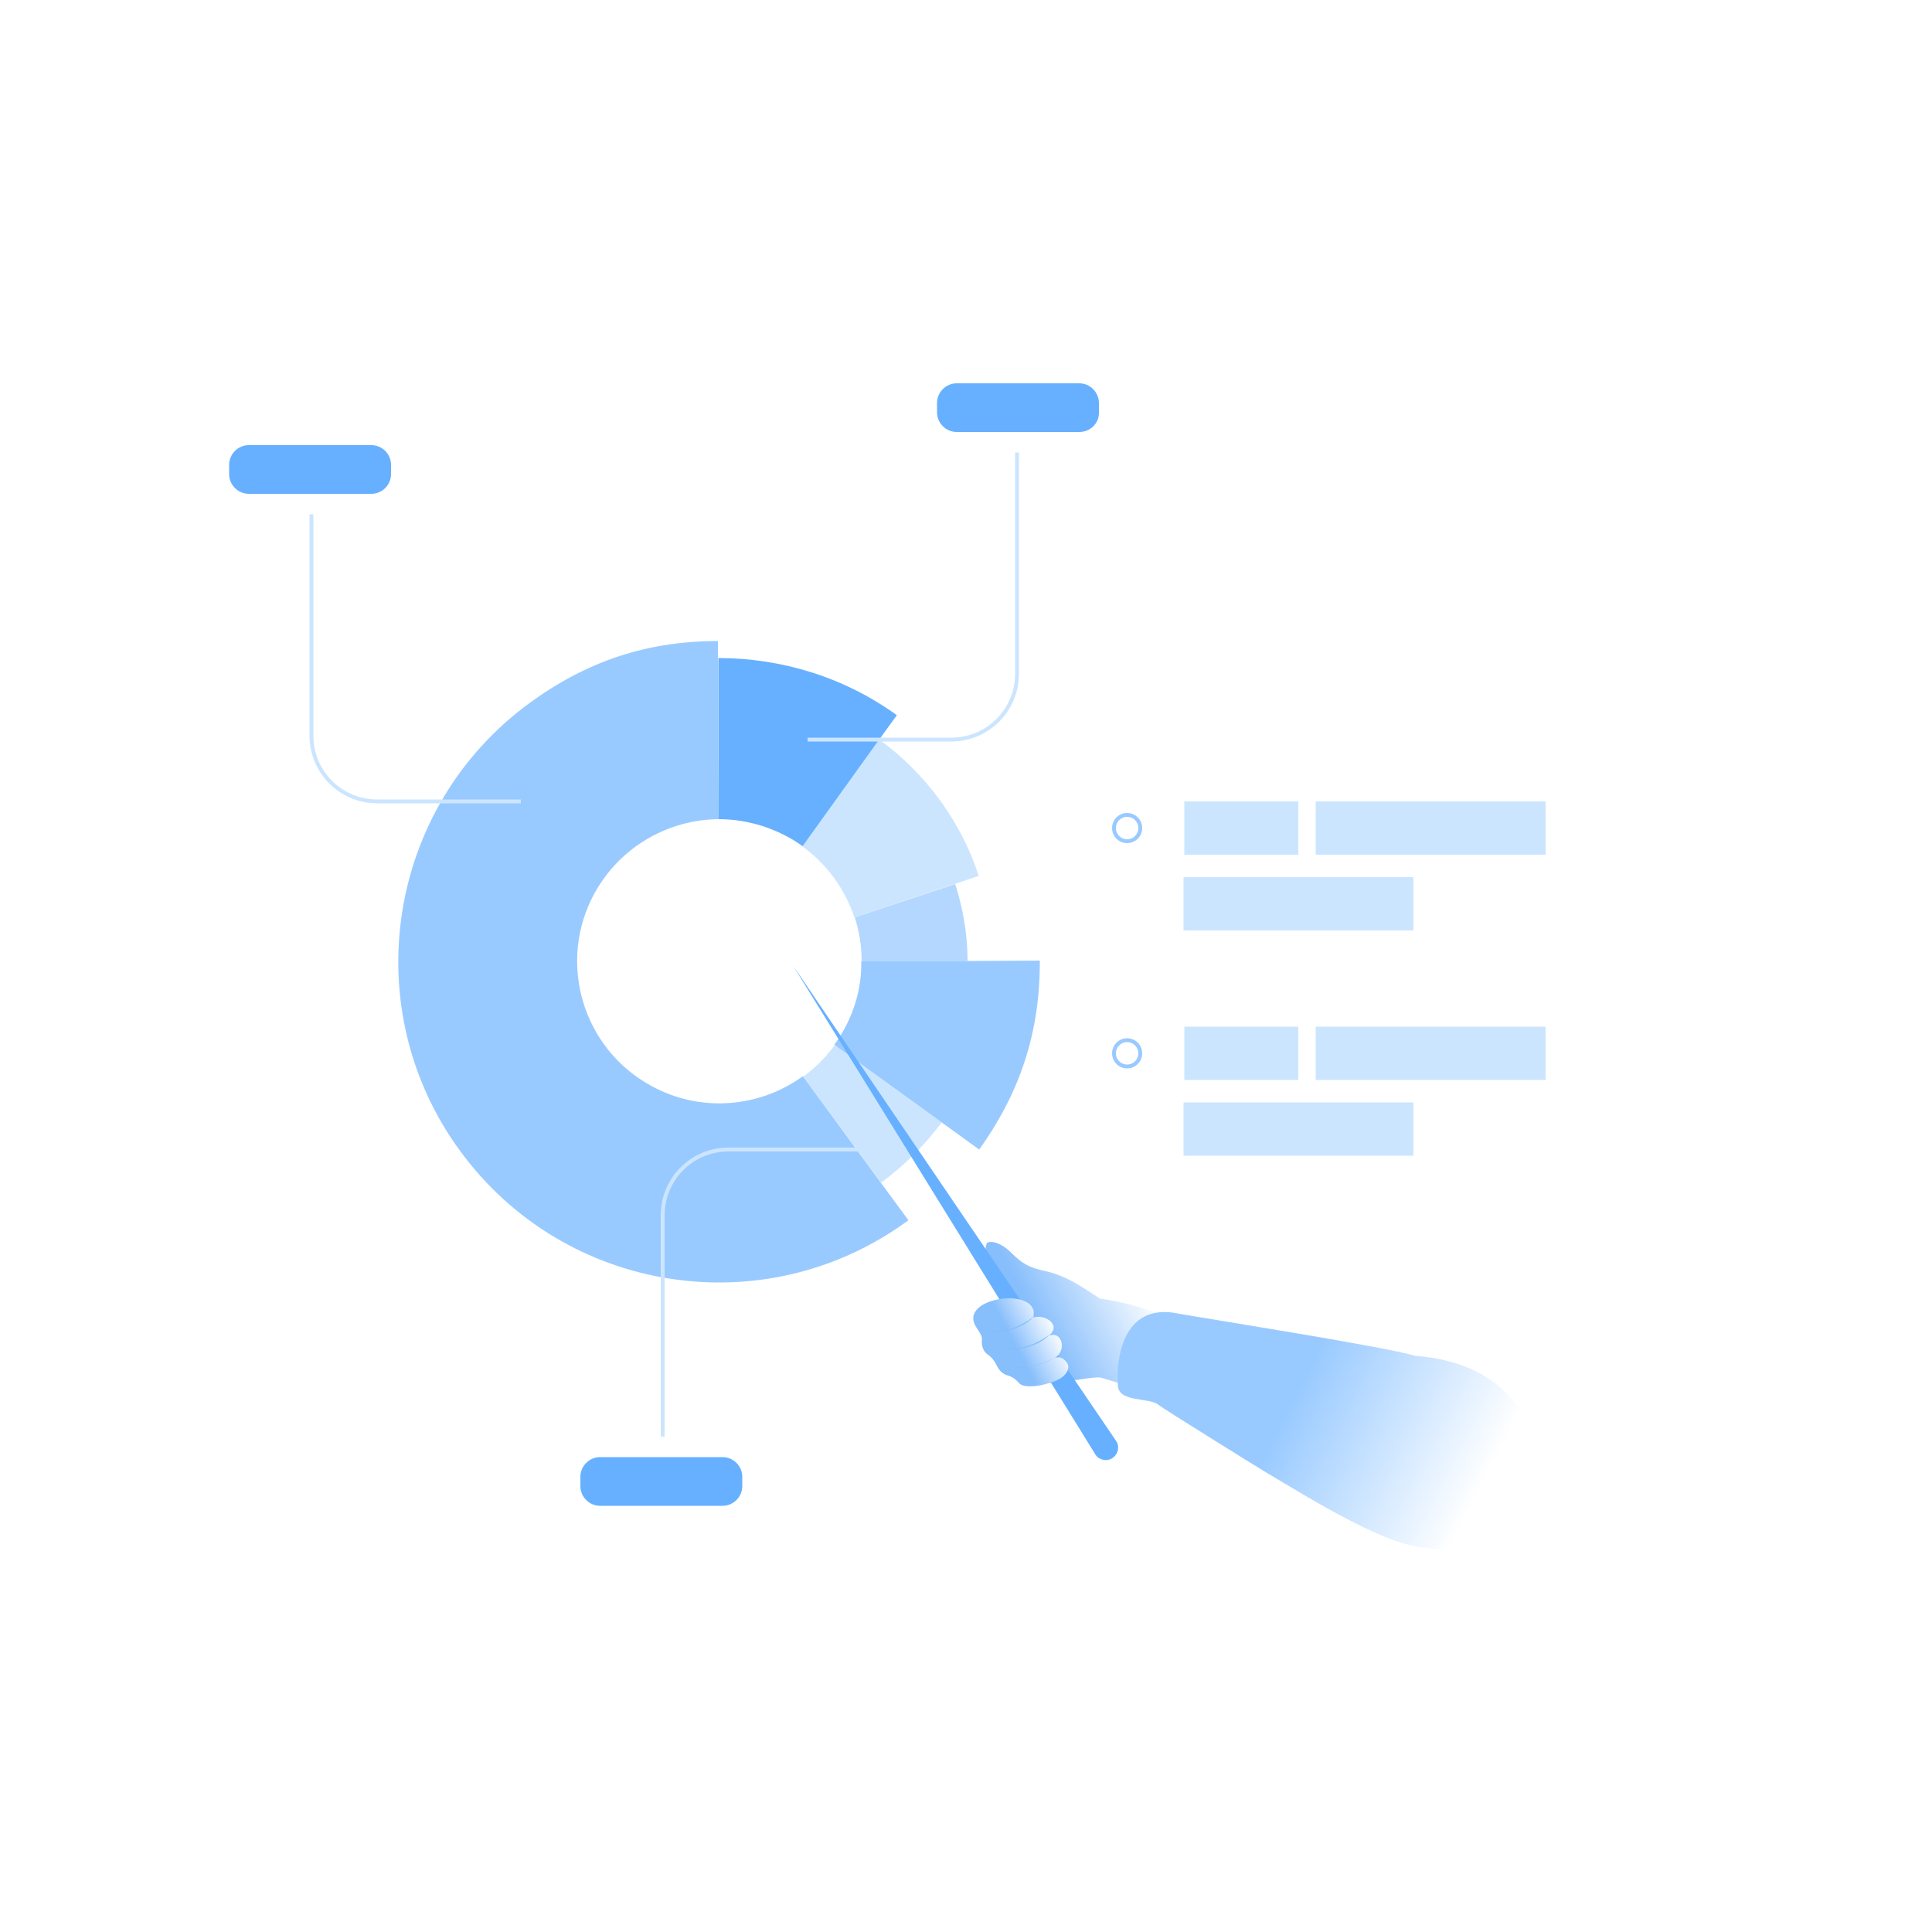 <?xml version="1.0" encoding="utf-8"?>
<!-- Generator: Adobe Illustrator 26.5.0, SVG Export Plug-In . SVG Version: 6.00 Build 0)  -->
<svg version="1.1" xmlns="http://www.w3.org/2000/svg" xmlns:xlink="http://www.w3.org/1999/xlink" x="0px" y="0px"
	 viewBox="0 0 500 500" style="enable-background:new 0 0 500 500;" xml:space="preserve">
<style type="text/css">
	.st0{fill:#DCEDFF;}
	.st1{fill:#FFFFFF;}
	.st2{fill:#99CAFF;}
	.st3{fill:#CCE5FF;}
	.st4{fill:#B3D7FF;}
	.st5{fill:none;stroke:#99CAFF;stroke-miterlimit:10;}
	.st6{fill:#66B0FF;}
	.st7{fill:none;stroke:#CCE5FF;stroke-miterlimit:10;}
	.st8{fill:url(#SVGID_1_);}
	.st9{fill:url(#SVGID_00000013150693321412472920000017102199378000676528_);}
	.st10{fill:url(#SVGID_00000134229805177727590500000008505348971471605150_);}
	.st11{fill:#80BDFF;}

	#hand{
        transform-origin: 50% 50% !important;
		animation: move 9s infinite ease-in-out forwards;
        }

 	@keyframes move { 
       
		0% {
        transform: 
		translate(-70px, -45px);
		}
		50% {
        transform: 
		translate(0px, -50px);
		}
		80% {
        transform: 
		translate(25px, 50px);
		}
		100% {
        transform: 
		translate(-70px, -45px);
		}
		
	}
		

	#pop-1{
		transform-origin: 50% 50% !important;
		animation: op 9s  infinite ease-in-out backwards;
	}

	#pop-2{
		transform-origin: 50% 50% !important;
		animation: op 9s 3s infinite ease-in-out backwards;
	}

	#pop-3{
		transform-origin: 50% 50% !important;
		animation: op 9s 6s infinite ease-in-out backwards;
	}

	@keyframes op { 
       	0% {transform: translate(0px, 50px); opacity:0;}
		11.11% {transform: translate(0px, 0px); opacity:1;}
		22.22% {transform: translate(0px, 0px); opacity:1;}
		33.33% {transform: translate(0px, 0px); opacity:0;}
		100% {transform: translate(0px, 50px); opacity:0;}
	} 

</style>
<g id="board">
	<g>
		<g>
			<path class="st1" d="M425.7,362.2H75.1c-8.3,0-15.1-6.7-15.1-15.1V154.2c0-8.3,6.7-15.1,15.1-15.1h350.6
				c8.3,0,15.1,6.7,15.1,15.1v192.9C440.7,355.5,434,362.2,425.7,362.2z"/>
		</g>
		<g>
			<g>
				<path class="st2" d="M119.1,297.9c-27.1-37-19-89,18-116c14.8-10.8,30.4-16,48.7-16l0,4.5L186,212c-12.9,0.1-25.4,7-32.1,19.1
					c-9.8,17.8-3.2,40.2,14.6,49.9c12.9,7.1,28.2,5.6,39.3-2.5c0,0,0,0,0,0l20.1,27.5l0,0l7.2,9.8
					C198.1,343,146.2,334.9,119.1,297.9z"/>
			</g>
		</g>
		<path class="st3" d="M228,306.1l-20.1-27.5c0,0,0,0,0,0c3.1-2.2,5.8-5,8.1-8.1l27.7,20C239.4,296.3,234.1,301.6,228,306.1
			L228,306.1z"/>
		<path class="st3" d="M221.1,237.4c-2.4-7.2-7-13.7-13.5-18.4l19.9-27.6c5.9,4.2,11.2,9.5,15.7,15.6c4.5,6.2,7.9,12.8,10.1,19.7
			l-6.3,2.1L221.1,237.4z"/>
		<path class="st4" d="M223,248.8c0-3.9-0.6-7.7-1.8-11.4l0,0l26-8.6c2.1,6.5,3.2,13.2,3.2,19.9L223,248.8z"/>
		<g>
			<g>
				<rect x="306.5" y="207.4" class="st3" width="29.5" height="13.8"/>
				<rect x="340.5" y="207.4" class="st3" width="59.5" height="13.8"/>
				<rect x="306.3" y="227" class="st3" width="59.5" height="13.8"/>
				<circle class="st5" cx="291.7" cy="214.3" r="3.4"/>
			</g>
			<g>
				<rect x="306.5" y="265.7" class="st3" width="29.5" height="13.8"/>
				<rect x="340.5" y="265.7" class="st3" width="59.5" height="13.8"/>
				<rect x="306.3" y="285.3" class="st3" width="59.5" height="13.8"/>
				<circle class="st5" cx="291.7" cy="272.6" r="3.4"/>
			</g>
		</g>
	</g>
</g>
<g id="chart-light">
	<g>
		<g>
			<path class="st2" d="M215.9,270.4c0.9-1.2,1.7-2.5,2.5-3.9c3.1-5.6,4.6-11.7,4.5-17.7l27.4-0.1l18.8-0.1c0.1,18.3-5,34-15.7,48.9
				l-9.8-7.1L215.9,270.4z"/>
		</g>
	</g>
</g>
<g id="chart-dark">
	<path class="st6" d="M186,212l-0.1-41.7c16.4,0,32.7,5,46.2,14.8l-4.5,6.2L207.7,219c-1.2-0.9-2.5-1.7-3.8-2.4
		C198.2,213.5,192,212,186,212z"/>
</g>
<g id="pop-1">
	<g>
		<path class="st7" d="M134.8,207.4H97.6c-9.4,0-17-7.6-17-17v-57.3"/>
		<path class="st6" d="M64.4,127.8h31.7c2.8,0,5.1-2.3,5.1-5.1v-2.4c0-2.8-2.3-5.1-5.1-5.1H64.4c-2.8,0-5.1,2.3-5.1,5.1v2.4
			C59.3,125.5,61.6,127.8,64.4,127.8z"/>
	</g>
</g>
<g id="pop-2">
	<g>
		<path class="st7" d="M209,191.4h37.2c9.4,0,17-7.6,17-17v-57.3"/>
		<path class="st6" d="M279.3,111.8h-31.7c-2.8,0-5.1-2.3-5.1-5.1v-2.4c0-2.8,2.3-5.1,5.1-5.1h31.7c2.8,0,5.1,2.3,5.1,5.1v2.4
			C284.5,109.5,282.2,111.8,279.3,111.8z"/>
	</g>
</g>
<g id="pop-3">
	<g>
		<path class="st7" d="M225.7,297.5h-37.2c-9.4,0-17,7.6-17,17v57.3"/>
		<path class="st6" d="M155.3,377.1H187c2.8,0,5.1,2.3,5.1,5.1v2.4c0,2.8-2.3,5.1-5.1,5.1h-31.7c-2.8,0-5.1-2.3-5.1-5.1v-2.4
			C150.2,379.4,152.5,377.1,155.3,377.1z"/>
	</g>
</g>
<g id="hand">
	<g>
		
			<linearGradient id="SVGID_1_" gradientUnits="userSpaceOnUse" x1="1319.019" y1="539.374" x2="1290.337" y2="548.36" gradientTransform="matrix(0.982 -0.19 0.19 0.982 -1099.245 55.714)">
			<stop  offset="0" style="stop-color:#FFFFFF"/>
			<stop  offset="0.991" style="stop-color:#87BEFC"/>
		</linearGradient>
		<path class="st8" d="M305.7,342.2c-6.9-2.9-14.4-5.3-21-6.1c-4.4-2.9-8.9-6-14-7.1c-4.6-1-6.2-2-9.2-5c-1.9-1.9-4.8-3.2-6.1-2.3
			c-2.1,5.7,4.6,13.6,9.2,15.7c-1.2,0.6-2.1,1.4-2.6,2.8c-0.2,1.9,1.7,3.2,3.3,4.3c4.1,2.7,7,12.4,6.2,13c-1.9,1.5,11.2-1.4,13.3-1
			c2,0.5,19.4,6.2,25.1,7.8L305.7,342.2z"/>
		<g>
			<path class="st6" d="M283.6,376.6L205.3,250l83.4,122.7c1.1,1.4,0.8,3.4-0.6,4.5l0,0C286.7,378.3,284.7,378,283.6,376.6z"/>
		</g>
		
			<linearGradient id="SVGID_00000023967470130474817990000005955523390950122666_" gradientUnits="userSpaceOnUse" x1="1157.555" y1="525.61" x2="1201.136" y2="556.673" gradientTransform="matrix(0.99 -0.143 0.143 0.99 -884.997 4.904)">
			<stop  offset="0" style="stop-color:#99CAFF"/>
			<stop  offset="1" style="stop-color:#99CAFF;stop-opacity:0"/>
		</linearGradient>
		<path style="fill:url(#SVGID_00000023967470130474817990000005955523390950122666_);" d="M305.2,340c9.1,1.6,53.6,8.6,61.1,10.9
			c45,3.3,37.3,58.2-1.2,49c-6.1-1.3-16.1-6-32.5-15.9c-6.8-4-13.3-8.1-18.9-11.6c-8.2-5.1-12.9-8.1-14-8.9
			c-2.4-1.9-10.3-0.5-10.4-5C288.8,352.5,290.2,336.7,305.2,340z"/>
		<g>
			
				<linearGradient id="SVGID_00000160190510672203920890000003502906173295257514_" gradientUnits="userSpaceOnUse" x1="1292.731" y1="542.54" x2="1281.241" y2="545.987" gradientTransform="matrix(0.982 -0.19 0.19 0.982 -1099.245 55.714)">
				<stop  offset="0" style="stop-color:#FFFFFF"/>
				<stop  offset="0.991" style="stop-color:#87BEFC"/>
			</linearGradient>
			<path style="fill:url(#SVGID_00000160190510672203920890000003502906173295257514_);" d="M274.3,356.8c-2.1,1.3-8.8,3-10.5,1.2
				c-0.8-0.9-1.6-1.6-2.9-2c-1.7-0.5-2.4-1.5-3.1-2.9c-0.5-1-1.2-1.9-2.1-2.5c-1.1-0.7-1.7-2.1-1.6-3.6c0.2-1.4-0.8-2.4-1.5-3.6
				c-4.9-7.8,16.9-10.7,14.8-2.4c0.3-0.1,0.6-0.2,0.9-0.2c2.8-0.3,6.3,2.4,3.1,4.9c3.7-1.5,4.8,4.4,1.2,5.9c1.5-0.8,2.6-0.1,3.4,0.9
				C276.9,353.5,276.6,355.4,274.3,356.8z"/>
			<path class="st11" d="M267.5,340.8c-5.1,3.7-8.3,3.6-11.4,3.7C256.3,344.8,263.6,345,267.5,340.8z"/>
			<path class="st11" d="M271.6,345.4c-5.1,3.7-8.3,3.6-11.4,3.7C260.4,349.4,267.7,349.6,271.6,345.4z"/>
			<path class="st11" d="M272.7,351.5c-4.9,2.5-7.9,2.5-10.9,2.2C262,354,267.6,354.5,272.7,351.5z"/>
		</g>
	</g>
</g>
</svg>
